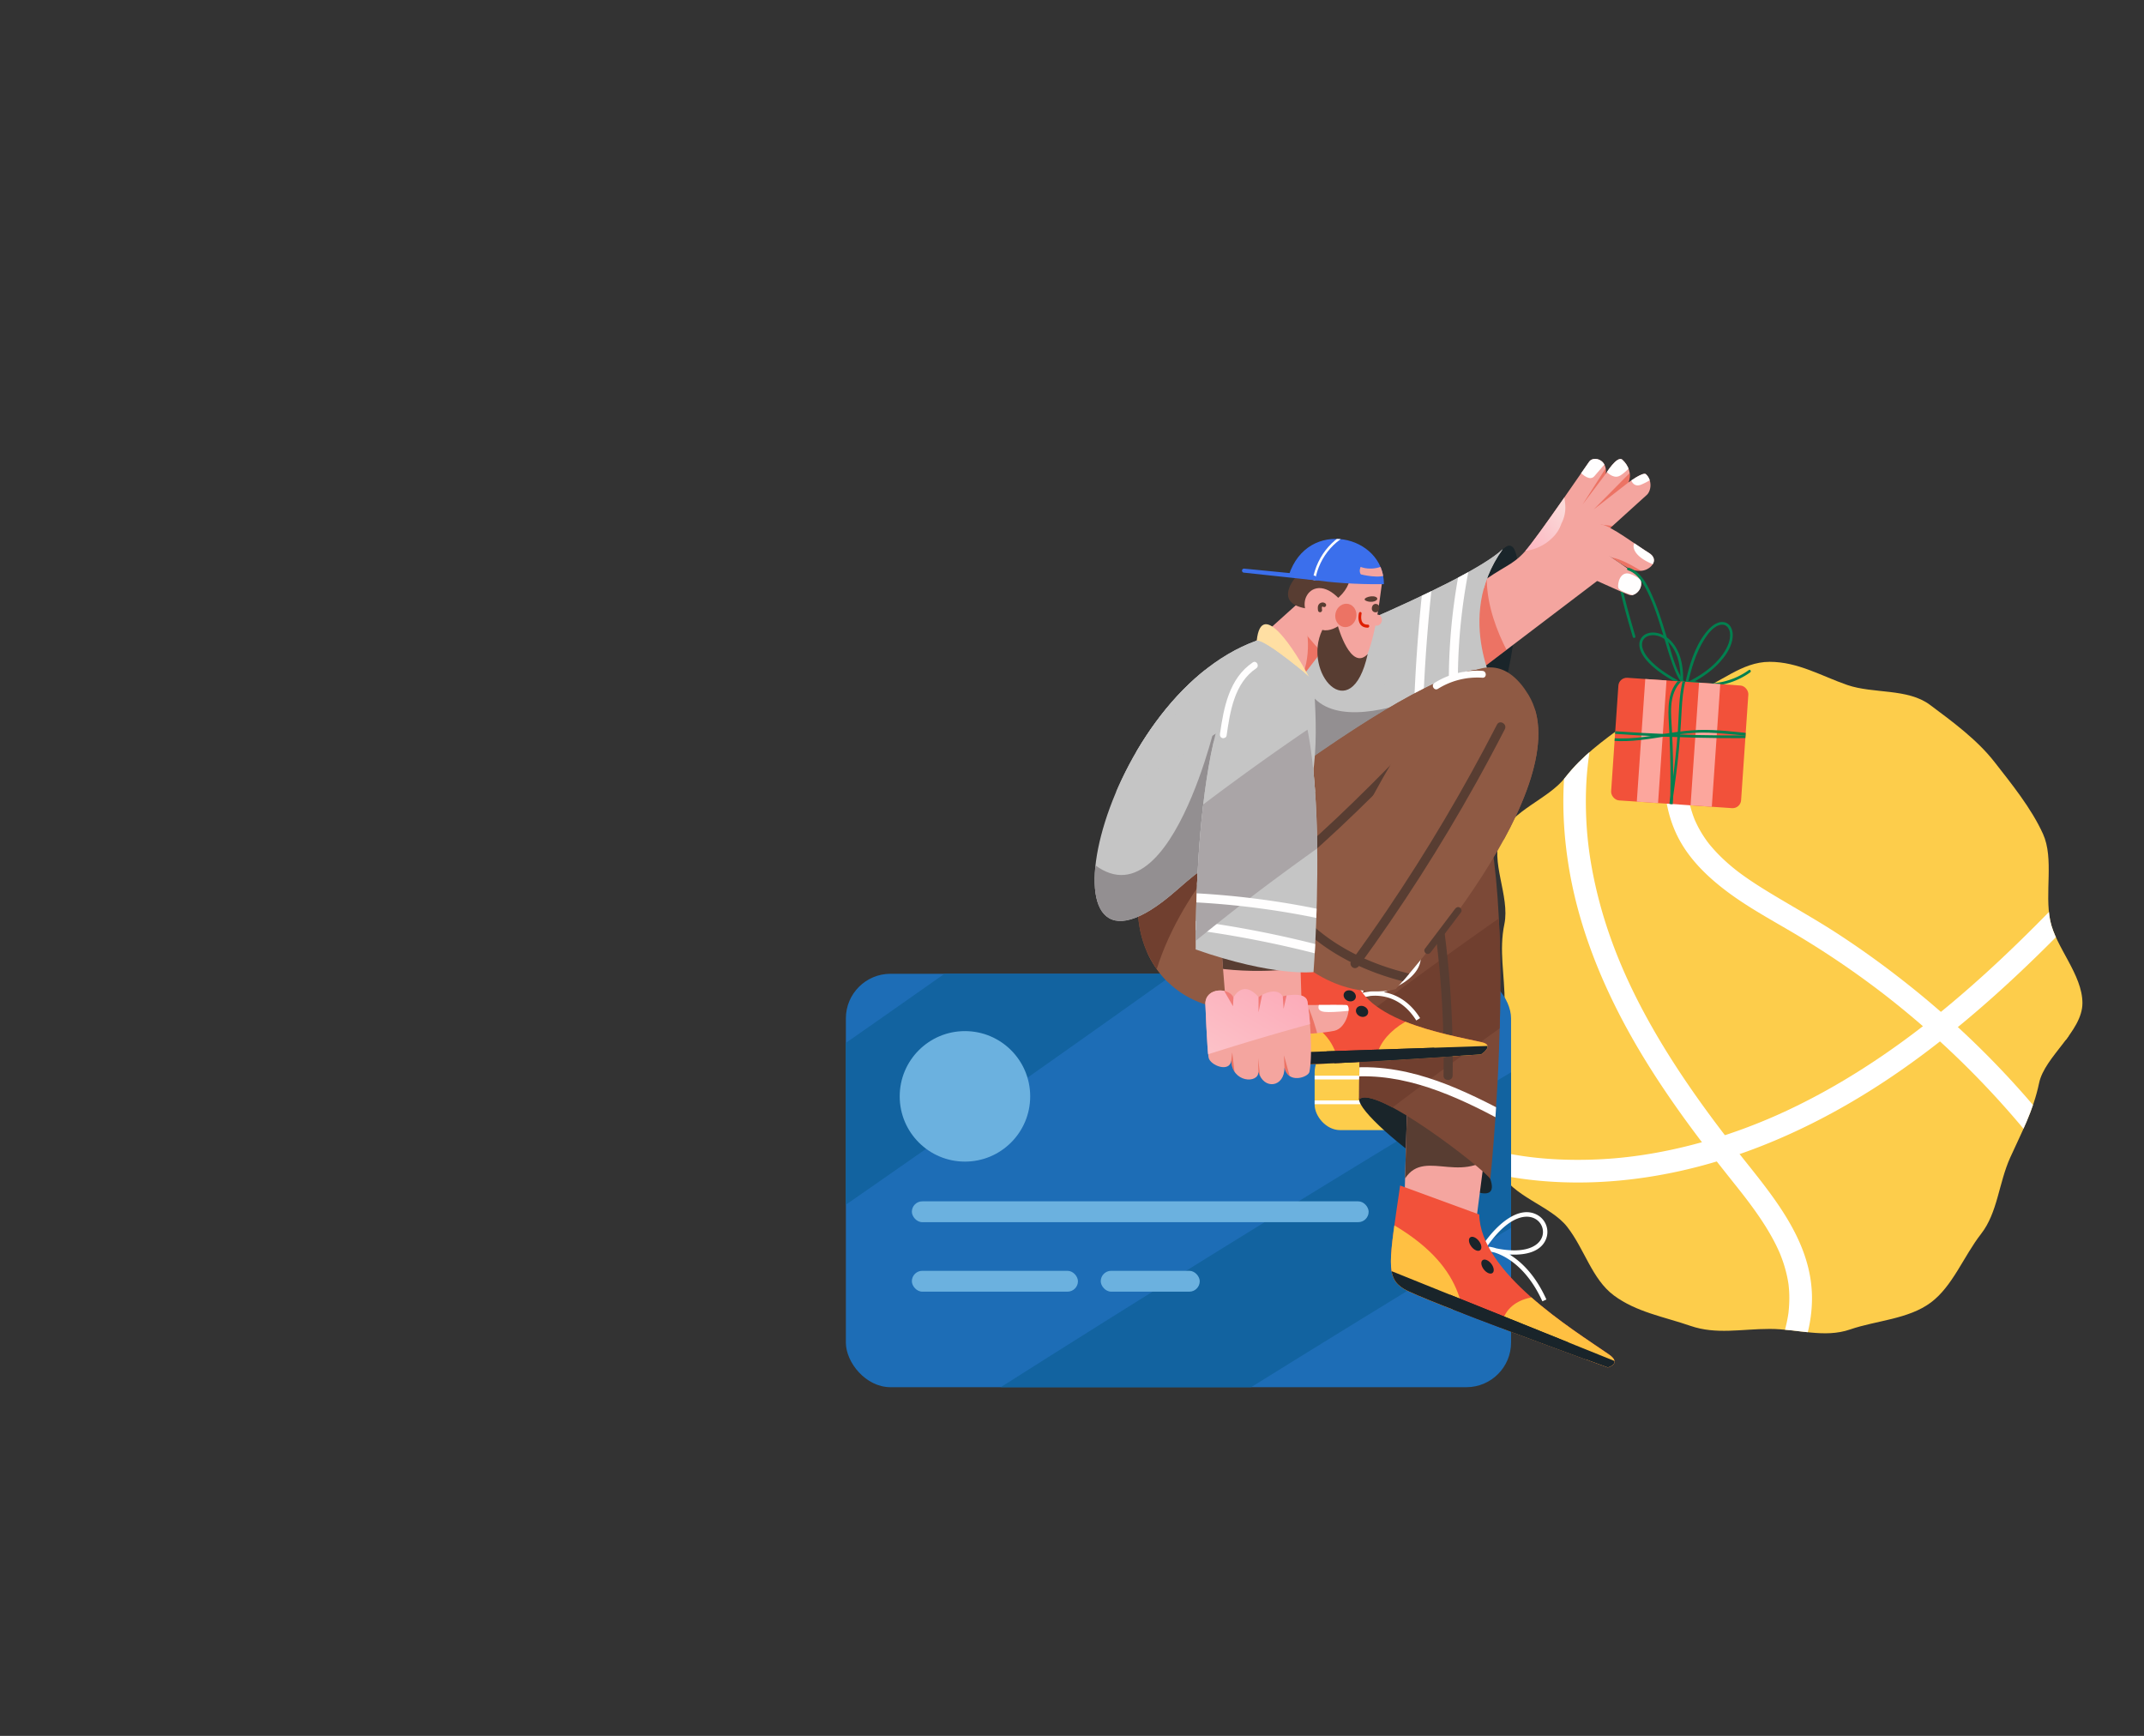 <svg id="图层_1" data-name="图层 1" xmlns="http://www.w3.org/2000/svg" xmlns:xlink="http://www.w3.org/1999/xlink" viewBox="0 0 5375.492 4351.683"><rect x="0" y="0" width="5375.492" height="4351.683" fill="#333333" stroke="none"/><defs><style>.cls-1{fill:#fdcd4b;}.cls-2{fill:#1d6db6;}.cls-3{fill:#f4a59f;}.cls-4{fill:#f2513a;}.cls-5{fill:#19242a;}.cls-6{fill:#c5c5c5;}.cls-7{fill:#7c4937;}.cls-8{fill:#f2503a;}.cls-9{fill:#8f5a44;}.cls-10{fill:#3b6fec;}.cls-11{clip-path:url(#clip-path);}.cls-12{fill:#fff;}.cls-13{clip-path:url(#clip-path-2);}.cls-14{fill:#1263a0;}.cls-15{fill:#6bb1df;}.cls-16{clip-path:url(#clip-path-3);}.cls-17{fill:none;stroke:#fff;stroke-miterlimit:10;stroke-width:9.473px;}.cls-18{fill:#02804f;}.cls-19{fill:#1a252a;}.cls-20{clip-path:url(#clip-path-4);}.cls-21,.cls-34{fill:#df1e01;}.cls-21{opacity:0.37;}.cls-22{fill:#fffefe;}.cls-23{fill:url(#未命名的渐变_87);}.cls-24{fill:url(#未命名的渐变_87-2);}.cls-25{clip-path:url(#clip-path-5);}.cls-26{clip-path:url(#clip-path-6);}.cls-27{clip-path:url(#clip-path-7);}.cls-28{fill:#938f91;}.cls-29{clip-path:url(#clip-path-8);}.cls-30{fill:#703f2f;}.cls-31{fill:#583d32;}.cls-32{clip-path:url(#clip-path-9);}.cls-33{clip-path:url(#clip-path-10);}.cls-35{fill:#ffdfa3;}.cls-36{clip-path:url(#clip-path-11);}.cls-37{clip-path:url(#clip-path-12);}.cls-38{fill:#ffc042;}.cls-39{clip-path:url(#clip-path-13);}.cls-40{clip-path:url(#clip-path-14);}.cls-41{clip-path:url(#clip-path-15);}.cls-42{clip-path:url(#clip-path-16);}.cls-43{clip-path:url(#clip-path-17);}.cls-44{clip-path:url(#clip-path-18);}.cls-45{clip-path:url(#clip-path-19);}.cls-46{clip-path:url(#clip-path-20);}.cls-47{fill:#aaa5a7;}.cls-48{clip-path:url(#clip-path-21);}.cls-49{clip-path:url(#clip-path-22);}.cls-50{fill:url(#未命名的渐变_87-3);}.cls-51{fill:url(#未命名的渐变_87-4);}.cls-52{clip-path:url(#clip-path-23);}.cls-53{fill:url(#未命名的渐变_132);}.cls-54{fill:#fca69d;}</style><clipPath id="clip-path" transform="translate(1670.951 813.984)"><path class="cls-1" d="M3550.173,1700.694c0,71.335-94.799,134.085-108.637,200.369-14.543,69.664-44.366,124.701-72.282,186.524-29.255,64.788-31.451,138.073-73.187,191.643-43.58,55.937-71.339,131.39-126.013,172.124-56.319,41.959-137.016,44.932-202.339,67.49-64.886,22.406-130.703-1.347-201.713-1.347s-133.712,14.727-198.598-7.68c-65.324-22.558-135.817-34.385-192.136-76.345-54.674-40.734-73.268-115.826-116.848-171.763-41.735-53.57-139.56-76.307-168.814-141.094-27.915-61.822-46.291-137.005-60.835-206.668-13.838-66.285,72.86-141.917,72.86-213.253,0-71.335-14.588-131.911-.75-198.195,14.543-69.664-37.371-159.081-9.455-220.904,29.255-64.788,119.927-92.505,161.663-146.075,43.58-55.937,93.955-91.376,148.629-132.11,56.319-41.959,110.608-59.622,175.931-82.18,64.886-22.406,117.344-76.082,188.354-76.082s129.699,35.636,194.585,58.043c65.324,22.558,150.964,7.821,207.282,49.78,54.674,40.734,118.106,87.163,161.686,143.1,41.735,53.57,92.57,115.858,121.825,180.645,27.915,61.822,3.601,148.098,18.144,217.761C3483.363,1560.763,3550.173,1629.357,3550.173,1700.694Z"/></clipPath><clipPath id="clip-path-2" transform="translate(1670.951 813.984)"><rect class="cls-2" x="449.827" y="1627.202" width="1667.781" height="1036.376" rx="111.924"/></clipPath><clipPath id="clip-path-3" transform="translate(1670.951 813.984)"><rect class="cls-1" x="1625.157" y="1810.091" width="353.496" height="209.017" rx="63.842"/></clipPath><clipPath id="clip-path-4" transform="translate(1670.951 813.984)"><path class="cls-3" d="M2034.139,652.924c63.516-47.809,85.53-48.111,117.604-83.748s151.46-212.043,162.151-226.299,46.329-5.346,40.983,31.183c0,0,28.787-47.4,41.805-35.49,14.99,13.714,24.328,35.478,15.216,56.873,0,0,36.623-27.198,43.83-20.634,16.309,14.853,13.931,42.955.76,53.217L2333.054,539.782l-76.016,68.668,81.419,30.164L2034.139,869.868Z"/></clipPath><linearGradient id="未命名的渐变_87" x1="583.987" y1="458.758" x2="594.652" y2="450.51" gradientUnits="userSpaceOnUse"><stop offset="0.102" stop-color="#fcadba"/><stop offset="0.885" stop-color="#fbdad9"/></linearGradient><linearGradient id="未命名的渐变_87-2" x1="2050.242" y1="524.223" x2="2230.206" y2="385.046" xlink:href="#未命名的渐变_87"/><clipPath id="clip-path-5" transform="translate(1670.951 813.984)"><path class="cls-3" d="M2257.038,608.45c4.009,0,145.668,66.82,159.033,69.493s38.756-18.71,22.719-46.774L2289.543,528.122l-56.56,96.365Z"/></clipPath><clipPath id="clip-path-6" transform="translate(1670.951 813.984)"><path class="cls-3" d="M2279.737,668.757c-4.009-57.466,49.447-113.595,93.549-82.857s52.957,31.091,69.182,31.091c22.807,0,50.176-27.12,20.357-45.123-25.286-15.266-100.231-71.498-119.609-70.83s-56.797,46.774-56.797,46.774l-96.221,110.644Z"/></clipPath><clipPath id="clip-path-7" transform="translate(1670.951 813.984)"><path class="cls-6" d="M2096.678,562.848c-124.681,173.336-10.905,364.929-10.905,364.929L1513.87,1143.291l-13.56-295.609S1999.366,654.077,2096.678,562.848Z"/></clipPath><clipPath id="clip-path-8" transform="translate(1670.951 813.984)"><path class="cls-9" d="M1184.046,1416.346c-30.41,261.525,234.156,383.165,407.493,234.156s384.158-550.94,384.158-550.94,225.584-175.705,93.878-230.885C1921.263,806.541,1184.046,1416.346,1184.046,1416.346Z"/></clipPath><clipPath id="clip-path-9" transform="translate(1670.951 813.984)"><polygon class="cls-3" points="1606.361 677.709 1444.34 823.711 1534.745 959.473 1672.552 780.42 1606.361 677.709"/></clipPath><clipPath id="clip-path-10" transform="translate(1670.951 813.984)"><path class="cls-10" d="M1798.803,650.447c-148.404,1.988-238.536-22.05-238.536-22.05C1607.605,482.193,1799.684,527.551,1798.803,650.447Z"/></clipPath><clipPath id="clip-path-11" transform="translate(1670.951 813.984)"><path class="cls-3" d="M2061.396,2015.004c-5.936,25.638-48.236,368.125-48.236,368.125l-166.488-55.47,11.353-406.092Z"/></clipPath><clipPath id="clip-path-12" transform="translate(1670.951 813.984)"><path class="cls-4" d="M2037.848,2230.722l-198.37-72.697c-27.731,190.929-36.997,230.796,9.299,258.978s511.558,197.085,511.558,197.085,36.102-9.521,2.478-32.74C2271.041,2517.972,2040.531,2376.53,2037.848,2230.722Z"/></clipPath><clipPath id="clip-path-13" transform="translate(1670.951 813.984)"><polygon class="cls-5" points="2415.639 2696.846 1750.742 2453.18 1758.648 2348.722 2421.766 2615.9 2415.639 2696.846"/></clipPath><clipPath id="clip-path-14" transform="translate(1670.951 813.984)"><path class="cls-6" d="M1591.539,1206.346c56.578-66.835,30.262-315.077,30.262-315.077s-115.204-99.339-141.829-99.339c-402.613,144.447-570.67,950.493-202.183,626.937C1447.589,1269.772,1205.477,1514.628,1591.539,1206.346Z"/></clipPath><clipPath id="clip-path-15" transform="translate(1670.951 813.984)"><path class="cls-7" d="M1736.569,1942.288c38.721-40.551,319.266,179.206,329.071,199.548,0,0,105.068-996.061-114.385-1095.386S1736.569,1942.288,1736.569,1942.288Z"/></clipPath><clipPath id="clip-path-16" transform="translate(1670.951 813.984)"><path class="cls-8" d="M1722.74,1612.677l-195.541,13.015c-26.002,182.07-34.85,221.457,10.861,228.474s504.325-24.947,504.325-24.947,35.436-22.762,2.22-30.324C1953.945,1778.255,1726.345,1742.316,1722.74,1612.677Z"/></clipPath><clipPath id="clip-path-17" transform="translate(1670.951 813.984)"><polygon class="cls-5" points="2097.314 1881.605 1441.901 1925.23 1448.983 1828.482 2102.802 1806.634 2097.314 1881.605"/></clipPath><clipPath id="clip-path-18" transform="translate(1670.951 813.984)"><path class="cls-9" d="M1584.734,1595.319c127.722,106.435,243.942,70.153,243.942,70.153s468.568-513.35,332.733-737.394C1957.436,591.647,1584.734,1595.319,1584.734,1595.319Z"/></clipPath><clipPath id="clip-path-19" transform="translate(1670.951 813.984)"><polygon class="cls-3" points="1594.278 1765.337 1406.442 1751.841 1374.677 1354.29 1582.146 1354.29 1594.278 1765.337"/></clipPath><clipPath id="clip-path-20" transform="translate(1670.951 813.984)"><path class="cls-6" d="M1326.896,1566.265c196.657,68.902,295.445,56.661,295.445,56.661s60.331-778.524-122.031-775.243S1326.896,1566.265,1326.896,1566.265Z"/></clipPath><clipPath id="clip-path-21" transform="translate(1670.951 813.984)"><path class="cls-3" d="M1575.343,1705.63c101.215-.53,115.659-.53,129.359,0s1.55,57.84-30.163,64.485c-55.498,11.628-190.062,11.628-190.062,11.628l90.725-80.886"/></clipPath><clipPath id="clip-path-22" transform="translate(1670.951 813.984)"><path class="cls-3" d="M1351.147,1701.837c.807-41.345,60.643-40.337,70.51-15.126,0,0,22.943-46.923,62.809-1.276,0,0,42.701-30.046,60.767-1.78,0,0,56.521-14.531,61.723,13.031s14.564,126.03,5.202,176.237c-2.57,13.781-54.323,31.606-62.669-10.748.474,50.421-52.543,56.79-65.312,10.748.644,30.597-67.361,27.572-68.014-28.899-3.102,32.269-53.337,13.11-56.974-7.059S1351.147,1701.837,1351.147,1701.837Z"/></clipPath><linearGradient id="未命名的渐变_87-3" x1="1387.775" y1="1492.485" x2="1051.109" y2="2040.77" xlink:href="#未命名的渐变_87"/><linearGradient id="未命名的渐变_87-4" x1="1022.368" y1="1131.905" x2="1013.83" y2="1145.809" xlink:href="#未命名的渐变_87"/><clipPath id="clip-path-23" transform="translate(1670.951 813.984)"><rect class="cls-4" x="2377.201" y="894.506" width="326.622" height="308.155" rx="21.34" transform="translate(77.597 -171.161) rotate(3.918)"/></clipPath><linearGradient id="未命名的渐变_132" x1="2386.524" y1="859.38" x2="2386.392" y2="854.616" gradientUnits="userSpaceOnUse"><stop offset="0" stop-color="#ff60a1"/><stop offset="1" stop-color="#fc523b"/></linearGradient></defs><title>金融电商180918幻想</title><path class="cls-1" d="M3550.173,1700.694c0,71.335-94.799,134.085-108.637,200.369-14.543,69.664-44.366,124.701-72.282,186.524-29.255,64.788-31.451,138.073-73.187,191.643-43.58,55.937-71.339,131.39-126.013,172.124-56.319,41.959-137.016,44.932-202.339,67.49-64.886,22.406-130.703-1.347-201.713-1.347s-133.712,14.727-198.598-7.68c-65.324-22.558-135.817-34.385-192.136-76.345-54.674-40.734-73.268-115.826-116.848-171.763-41.735-53.57-139.56-76.307-168.814-141.094-27.915-61.822-46.291-137.005-60.835-206.668-13.838-66.285,72.86-141.917,72.86-213.253,0-71.335-14.588-131.911-.75-198.195,14.543-69.664-37.371-159.081-9.455-220.904,29.255-64.788,119.927-92.505,161.663-146.075,43.58-55.937,93.955-91.376,148.629-132.11,56.319-41.959,110.608-59.622,175.931-82.18,64.886-22.406,117.344-76.082,188.354-76.082s129.699,35.636,194.585,58.043c65.324,22.558,150.964,7.821,207.282,49.78,54.674,40.734,118.106,87.163,161.686,143.1,41.735,53.57,92.57,115.858,121.825,180.645,27.915,61.822,3.601,148.098,18.144,217.761C3483.363,1560.763,3550.173,1629.357,3550.173,1700.694Z" transform="translate(1670.951 813.984)"/><g class="cls-11"><path class="cls-1" d="M1237.448,396.288l-18.447,53.52-5.282,15.325c-.716,2.078,2.575,2.97,3.286.906l18.447-53.52,5.282-15.325c.716-2.078-2.575-2.97-3.286-.906Z" transform="translate(1670.951 813.984)"/><path class="cls-1" d="M3014.314,1108.749c85.951,93.061,171.691,186.523,250.667,285.656,78.283,98.264,150.016,202.527,205.608,315.436a1148.798,1148.798,0,0,1,69.423,174.777c19.596,64.818,32.51,132.187,22.387,199.9-17.502,117.069-90.611,219.96-180.527,293.875-101.683,83.588-225.815,134.163-347.898,179.836q-23.058,8.626-46.167,17.118c-6.801,2.509-3.86,13.493,3.02,10.954,124.98-46.115,252.241-93.105,361.473-171.127,96.686-69.06,178.835-165.976,211.272-282.057,17.424-62.356,16.977-126.276,3.625-189.393-13.688-64.707-36.523-127.863-62.978-188.37C3453.04,1638.3,3383.494,1530.183,3306.138,1428.84c-78.245-102.507-164.485-198.536-251.744-293.372q-16.004-17.394-32.048-34.752c-4.971-5.382-12.989,2.666-8.033,8.033Z" transform="translate(1670.951 813.984)"/><path class="cls-12" d="M589.03-809.874l-7.676,46.058c-1.192,7.151,9.753,10.226,10.954,3.02l7.676-46.058c1.192-7.151-9.753-10.226-10.954-3.02Z" transform="translate(1670.951 813.984)"/><path class="cls-12" d="M2739.961,653.983a801.36,801.36,0,0,0-140.633,174.279c-38.446,64.324-69.688,135.327-85.884,208.673-17.346,78.553-16.613,160.468,16.476,234.833,27.634,62.105,77.242,110.522,130.946,150.578,52.735,39.333,110.847,70.498,167.309,103.983q95.473,56.621,185.023,122.516,11.463,8.433,22.819,17.01,5.11,3.86,10.198,7.748,2.827,2.16,5.647,4.329c4.489,3.447-1.618-1.28,3.259,2.523q21.882,17.068,43.397,34.596,43.522,35.577,85.241,73.286,82.345,74.434,157.116,156.715,37.317,41.081,72.57,83.977,8.583,10.445,17.039,20.995,4.001,4.992,7.97,10.01,2.648,3.354,5.275,6.725c-2.796-3.594,2.264,2.961,2.522,3.3,10.927,14.386,21.424,29.124,30.91,44.507,4.955,8.036,9.637,16.245,13.937,24.652q2.89,5.651,5.539,11.419c.978,2.132,1.959,4.269,2.858,6.436-1.817-4.376,1.105,3.019,1.347,3.661a232.912,232.912,0,0,1,7.686,24.196q1.533,5.97,2.684,12.027c.367,1.952.637,3.921.997,5.873q.477,3.173-.201-1.633.218,1.782.389,3.568a180.722,180.722,0,0,1,.856,22.748q-.157,5.986-.709,11.953c-.149,1.587-.344,3.167-.511,4.753.734-6.98-.225.887-.403,1.877a156.088,156.088,0,0,1-5.516,21.756c-.6,1.805-4.277,11.068-1.732,5.239a133.97,133.97,0,0,1-6.221,12.476q-2.569,4.531-5.509,8.835c-1.086,1.591-2.198,3.166-3.368,4.697.665-.871,3.59-4.172.094-.337a139.401,139.401,0,0,1-16.883,16.067c-11.736,9.224-10.383,30.632,0,40.163,12.45,11.429,27.642,9.841,40.163,0,55.876-43.913,67.666-125.578,49.159-190.626-21.096-74.15-74.206-135.15-122.754-193.018a2256.774,2256.774,0,0,0-319.193-311.671c-58.945-47.141-120.024-91.602-183.272-132.799-58.213-37.917-119.049-71.25-178.234-107.547-14.312-8.777-28.482-17.796-42.37-27.232q-9.307-6.324-18.434-12.907-5.04-3.645-10.014-7.381-1.983-1.491-3.954-2.998c4.835,3.681-2.111-1.67-3.034-2.405-25.102-19.954-48.329-42.109-68.353-67.196,3.558,4.458-1.695-2.278-2.828-3.831q-3.544-4.86-6.897-9.856-6.729-10.026-12.608-20.591c-3.961-7.128-7.481-14.439-10.906-21.835-.36-.778-1.976-4.705-.223-.432q-1.104-2.692-2.149-5.408-3.119-8.108-5.706-16.411-3.855-12.379-6.552-25.078-1.497-7.033-2.647-14.135c-.306-1.892-.604-3.79-.868-5.689.712,5.125-.442-4.265-.548-5.314a353.035,353.035,0,0,1-1.003-56.44q.827-13.869,2.605-27.666c.713-5.505-1.122,6.657.402-2.632.318-1.935.599-3.876.916-5.811q1.31-7.996,2.902-15.943a541.666,541.666,0,0,1,14.323-55.732c5.737-18.35,12.382-36.405,19.684-54.188,2.074-5.051,4.328-10.279,8.194-18.799q5.76-12.689,11.985-25.161a771.879,771.879,0,0,1,56.006-94.678q7.535-10.886,15.438-21.512c6.104-8.202,7.143-9.561,14.344-18.481q17.508-21.686,36.565-42.059,18.091-19.342,37.492-37.386c10.887-10.16,11.036-30.032,0-40.163-11.66-10.703-28.549-10.838-40.163,0Z" transform="translate(1670.951 813.984)"/><path class="cls-12" d="M1583.867,1708.037c77.314,120.539,158.24,243.728,276.243,328.45,63.175,45.357,136.313,74.685,211.996,91.464,77.547,17.193,157.826,23.967,237.176,22.234,156.255-3.412,311.054-39.812,455.374-98.924,144.093-59.018,277.743-139.614,401.515-233.778,123.458-93.924,237.3-199.492,345.525-310.469q20.038-20.547,39.843-41.319c10.588-11.093,11.024-29.14,0-40.163-10.68-10.68-29.537-11.133-40.163,0-104.163,109.13-212.823,214.366-330.513,308.933-115.104,92.489-242.787,176.309-378.558,238.966-133.937,61.811-284.031,105.169-430.492,116.787-72.91,5.783-150.894,4.418-220.675-5.516-75.94-10.811-151.055-30.535-217.327-68.321a489.966,489.966,0,0,1-79.942-56.598,735.423,735.423,0,0,1-72.487-72.627c-44.718-51.113-82.558-106.286-120.709-164.782q-13.982-21.437-27.762-43.005c-8.272-12.897-25.23-18.159-38.856-10.188-12.843,7.512-18.504,25.892-10.188,38.856Z" transform="translate(1670.951 813.984)"/><path class="cls-12" d="M2284.786,948.752c-40.912,131.58-44.667,271.351-23.033,406.776,21.463,134.359,69.646,263.095,132.576,383.336,61.889,118.25,138.232,228.275,219.626,333.814,20.994,27.222,42.376,54.128,63.795,81.015,19.92,25.006,36.036,45.424,54.873,72.206,17.703,25.169,34.208,51.264,48.051,78.772,3.356,6.669,6.486,13.433,9.562,20.234.185.409,2.134,4.956.647,1.418.575,1.369,1.128,2.748,1.681,4.126q2.487,6.195,4.758,12.473a331.781,331.781,0,0,1,12.635,44.164q1.075,5.105,1.978,10.243c.343,1.965.648,3.933.971,5.901.094.571.743,5.531.222,1.368,1.017,8.124,1.655,16.302,1.97,24.483a323.672,323.672,0,0,1-1.694,45.611c-.608,5.907-.282,2.788-.113,1.465-.257,1.999-.576,3.999-.888,5.989q-.823,5.235-1.814,10.442-2.256,11.926-5.309,23.68a435.993,435.993,0,0,1-32.172,85.264c-7.188,14.601-14.937,28.92-23.081,43.008-16.416,28.397-34.447,55.832-53.085,82.811q-13.38,19.368-27.105,38.493c-8.657,12.133-2.532,32.135,10.188,38.856,14.643,7.736,29.617,2.76,38.856-10.188,74.674-104.659,154.229-222.339,153.227-356.236-.999-133.505-87.29-240.961-166.499-340.164-81.606-102.207-161.204-210.253-227.798-325.419-67.555-116.826-119.912-237.156-149.284-369.415-14.689-66.142-22.493-128.296-23.29-196.84-.785-67.565,5.378-129.354,20.872-193.891q5.899-24.573,13.447-48.696c4.412-14.188-5.218-31.605-19.835-34.935-15.42-3.512-30.211,4.643-34.935,19.835Z" transform="translate(1670.951 813.984)"/><path class="cls-1" d="M3693.496,1137.034l-5.118,30.705c-1.192,7.151,9.753,10.226,10.954,3.02l5.117-30.705c1.192-7.151-9.753-10.226-10.954-3.02Z" transform="translate(1670.951 813.984)"/></g><rect class="cls-2" x="2120.778" y="2441.186" width="1667.781" height="1036.376" rx="111.924"/><g class="cls-13"><path class="cls-2" d="M-1669.531,1731.234l22.555,33.853c5.929,8.9,20.397.549,14.416-8.427l-22.555-33.853c-5.929-8.899-20.397-.549-14.416,8.427Z" transform="translate(1670.951 813.984)"/><path class="cls-14" d="M1535.478,1029.569Q1356.41,1158.881,1176.663,1287.251,997.657,1415.087,817.979,1541.977q-180.423,127.416-361.52,253.875Q276.111,1921.787,95.101,2046.77q-181.76,125.501-364.184,250.038-22.614,15.438-45.239,30.862a126.175,126.175,0,0,0-46.844,43.002,125.743,125.743,0,0,0-29.884,56.778,126.472,126.472,0,0,0-2.982,66.577,124.261,124.261,0,0,0,19.813,62.075c22.984,35.65,57.208,67.031,99.78,76.728l44.384,5.964a166.189,166.189,0,0,0,84.268-22.795q182.502-124.421,364.348-249.799,181.091-124.863,361.522-250.681Q761.263,1989.18,941.77,1861.882q179.761-126.771,358.852-254.49,179.833-128.248,358.985-257.447,22.209-16.016,44.407-32.047a126.177,126.177,0,0,0,46.844-43.002,149.942,149.942,0,0,0,32.866-123.355,124.261,124.261,0,0,0-19.813-62.075c-22.984-35.65-57.208-67.031-99.78-76.728l-44.384-5.964a166.188,166.188,0,0,0-84.268,22.795Z" transform="translate(1670.951 813.984)"/><path class="cls-14" d="M2726.135,1513.545q-274.451,160.506-547.248,323.817-271.63,162.628-541.578,328.042-269.943,165.412-538.177,333.593-269.37,168.893-536.986,340.563Q295.668,3010.5,30.957,3184.173q-32.666,21.431-65.305,42.905c-36.28,23.867-64.977,57.108-76.728,99.78-11.006,39.965-6.037,93.183,16.831,128.652,22.984,35.65,57.208,67.031,99.78,76.728,42.502,9.681,91.069,7.893,128.652-16.831q265.618-174.735,533.017-346.743,266.268-171.265,534.288-339.787,268.015-168.519,537.753-334.276,270.881-166.461,543.471-330.116,271.43-162.96,544.527-323.124,33.701-19.765,67.426-39.486c36.242-21.195,65.58-59.299,76.728-99.78,11.006-39.965,6.037-93.183-16.831-128.652-22.984-35.65-57.208-67.031-99.78-76.728-43.844-9.986-89.09-6.306-128.652,16.831Z" transform="translate(1670.951 813.984)"/></g><circle class="cls-15" cx="2419.349" cy="2748.465" r="163.581"/><rect class="cls-15" x="2286.25" y="3011.628" width="1145.239" height="52.254" rx="26.127"/><rect class="cls-15" x="2286.25" y="3185.808" width="416.401" height="52.254" rx="26.127"/><rect class="cls-15" x="2759.804" y="3185.808" width="248.208" height="52.254" rx="26.127"/><rect class="cls-1" x="3296.109" y="2624.075" width="353.496" height="209.017" rx="63.842"/><g class="cls-16"><rect class="cls-17" x="3524.022" y="2728.584" width="336.387" height="183.462" rx="62.973"/><rect class="cls-17" x="3115.786" y="2584.885" width="385.375" height="116.483" rx="48.846"/><line class="cls-17" x1="3555.048" y1="2698.102" x2="3796.724" y2="2698.102"/><line class="cls-17" x1="3246.422" y1="2763.42" x2="3488.097" y2="2763.42"/></g><path class="cls-18" d="M2429.304,781.082c-10.021-33.895-19.826-67.893-28.181-102.244-4.517-18.572-9.106-37.48-10.832-56.562-.625-6.907-1.714-16.979,2.222-22.378a4.895,4.895,0,0,1,3.503-1.845,42.207,42.207,0,0,1,5.29.224c5.976.928,11.824,2.761,17.93,2.629,4.3-.093,4.315-6.785,0-6.691-8.672.188-22.529-7.157-30.639.158-5.483,4.945-5.603,13.938-5.437,20.711.425,17.359,4.428,34.795,8.245,51.652,8.855,39.107,20.083,77.689,31.447,116.125,1.218,4.12,7.678,2.366,6.452-1.779Z" transform="translate(1670.951 813.984)"/><path class="cls-19" d="M1831.534,1872.863s-29.151,38.277-89.253,60.806,372.744,351.161,323.359,208.166-218.876-237.984-218.876-237.984Z" transform="translate(1670.951 813.984)"/><path class="cls-19" d="M1930.58,892.504c64.803,43.202,126.776,21.943,155.192,35.273s87.819-418.691,17.616-370.089-97.205,232.211-97.205,232.211" transform="translate(1670.951 813.984)"/><path class="cls-3" d="M2034.139,652.924c63.516-47.809,85.53-48.111,117.604-83.748s151.46-212.043,162.151-226.299,46.329-5.346,40.983,31.183c0,0,28.787-47.4,41.805-35.49,14.99,13.714,24.328,35.478,15.216,56.873,0,0,36.623-27.198,43.83-20.634,16.309,14.853,13.931,42.955.76,53.217L2333.054,539.782l-76.016,68.668,81.419,30.164L2034.139,869.868Z" transform="translate(1670.951 813.984)"/><g class="cls-20"><path class="cls-21" d="M2057.405,616.822c-9.931,131.268,87.38,262.031,87.38,262.031l-178.02,31.888-13.563-85.774" transform="translate(1670.951 813.984)"/><polyline class="cls-21" points="4037.729 1134.815 4032.979 1150.407 4025.774 1174.056 3967.786 1264.817 4025.828 1188.044"/><polyline class="cls-21" points="4097.029 1159.65 4082.848 1209.427 3995.662 1277.235 4085.878 1186.005"/><polygon class="cls-21" points="4072.701 1336.28 4009.409 1326.397 4014.168 1315.022 4063.578 1321.075 4072.701 1336.28"/><path class="cls-22" d="M2283.911,363.025c16.345,17.866,32.691,28.129,42.574,16.726s40.293-46.755,40.293-46.755l-31.93-5.702-41.814,4.942" transform="translate(1670.951 813.984)"/><path class="cls-22" d="M2380.463,330.461,2357.834,369.44s14.519,15.759,29.217,10.69,39.026-34.465,39.026-34.465" transform="translate(1670.951 813.984)"/><path class="cls-22" d="M2417.461,383.171c1.52,13.178,10.368,24.328,26.471,17.739s41.952-22.807,41.952-22.807l-13.684-22.808-14.698-7.602" transform="translate(1670.951 813.984)"/><path class="cls-23" d="M588.153,444.345l-9.123,9.123a8.331,8.331,0,0,0,0,11.456,8.151,8.151,0,0,0,5.728,2.373,8.443,8.443,0,0,0,5.728-2.373l9.123-9.123a8.33,8.33,0,0,0,0-11.456,8.15,8.15,0,0,0-5.728-2.373,8.443,8.443,0,0,0-5.728,2.373Z" transform="translate(1670.951 813.984)"/><path class="cls-24" d="M2140.224,568.04c29.078,0,59.624-12.65,80.19-33.216a85.004,85.004,0,0,0,23.449-36.497,85.407,85.407,0,0,0,9.767-43.693c-1.314-29.329-10.948-59.748-33.216-80.19-22.188-20.368-49.462-33.216-80.19-33.216-29.078,0-59.624,12.65-80.19,33.216a85.003,85.003,0,0,0-23.449,36.497,85.407,85.407,0,0,0-9.767,43.693c1.314,29.329,10.948,59.748,33.216,80.19,22.188,20.368,49.462,33.216,80.19,33.216Z" transform="translate(1670.951 813.984)"/></g><path class="cls-3" d="M2257.038,608.45c4.009,0,145.668,66.82,159.033,69.493s38.756-18.71,22.719-46.774L2289.543,528.122l-56.56,96.365Z" transform="translate(1670.951 813.984)"/><g class="cls-25"><path class="cls-22" d="M2439.255,681.695c-5.068.507-50.311-11.657-52.778-22.301s4.587-41.717,28.45-34.971,52.243,35.478,52.243,35.478l-20.313,21.287" transform="translate(1670.951 813.984)"/></g><path class="cls-3" d="M2279.737,668.757c-4.009-57.466,49.447-113.595,93.549-82.857s52.957,31.091,69.182,31.091c22.807,0,50.176-27.12,20.357-45.123-25.286-15.266-100.231-71.498-119.609-70.83s-56.797,46.774-56.797,46.774l-96.221,110.644Z" transform="translate(1670.951 813.984)"/><g class="cls-26"><path class="cls-21" d="M2467.17,632.532s-82.906-58.023-107.994-47.638,6.842,38.515,9.123,40.035,107.612,15.965,107.612,15.965" transform="translate(1670.951 813.984)"/><path class="cls-22" d="M2426.827,547.891c-4.805,6.082-5.603,31.153,45.986,52.575s27.768-30.782,27.768-30.782" transform="translate(1670.951 813.984)"/></g><path class="cls-6" d="M2096.678,562.848c-124.681,173.336-10.905,364.929-10.905,364.929L1513.87,1143.291l-13.56-295.609S1999.366,654.077,2096.678,562.848Z" transform="translate(1670.951 813.984)"/><g class="cls-27"><path class="cls-6" d="M1948.741,437.947Q1835.493,557.054,1717.059,671.078q-117.955,113.525-240.864,221.748-69.595,61.278-140.713,120.794a85.003,85.003,0,0,0-23.449,36.497,102.612,102.612,0,0,0,0,87.385,85.004,85.004,0,0,0,23.449,36.497c21.612,19.84,49.987,34.569,80.19,33.216l30.148-4.051a113.301,113.301,0,0,0,50.042-29.165q126.022-105.499,247.299-216.494Q1863.909,846.957,1979.68,731.129q65.551-65.585,129.44-132.803c20.361-21.415,33.216-50.354,33.216-80.19a85.407,85.407,0,0,0-9.767-43.693,85.003,85.003,0,0,0-23.449-36.497c-21.612-19.84-49.987-34.569-80.19-33.216-29.64,1.328-59.227,11.168-80.19,33.216Z" transform="translate(1670.951 813.984)"/><path class="cls-28" d="M1589.205,831.745c3.641,290.387,444.933,38.123,444.933,38.123L1757.06,1176.87l-328.427,45.615,111.155-298.591" transform="translate(1670.951 813.984)"/><path class="cls-22" d="M2001.034,555.685A1473.185,1473.185,0,0,0,1966.902,1019.2q5.642,65.682,17.116,130.695c1.066,6.07,8.493,9.485,14.027,7.964,6.406-1.76,9.034-7.94,7.964-14.027a1445.594,1445.594,0,0,1-7.046-455.6q9.213-63.743,24.062-126.484c3.368-14.273-18.617-20.364-21.992-6.063Z" transform="translate(1670.951 813.984)"/><path class="cls-22" d="M1906.018,574.648a4154.539,4154.539,0,0,0-34.288,506.231q-.451,70.812,1.52,141.609c.403,14.646,23.211,14.705,22.806,0a4154.533,4154.533,0,0,1,16.966-507.107q6.696-70.496,15.801-140.733c.791-6.118-5.807-11.403-11.403-11.403-6.819,0-10.61,5.267-11.403,11.403Z" transform="translate(1670.951 813.984)"/><path class="cls-6" d="M927.497,499.39l-24.142,21.496c-3.174,2.826-3.096,8.613,0,11.456a8.29,8.29,0,0,0,11.456,0l24.142-21.496c3.174-2.826,3.096-8.613,0-11.456a8.291,8.291,0,0,0-11.456,0Z" transform="translate(1670.951 813.984)"/></g><path class="cls-9" d="M1184.046,1416.346c-30.41,261.525,234.156,383.165,407.493,234.156s384.158-550.94,384.158-550.94,225.584-175.705,93.878-230.885C1921.263,806.541,1184.046,1416.346,1184.046,1416.346Z" transform="translate(1670.951 813.984)"/><g class="cls-29"><path class="cls-9" d="M1914.595,689.698Q1774.127,835.186,1639.66,986.31q-133.985,150.621-261.749,306.625-72,87.915-141.963,177.471a126.167,126.167,0,0,0-33.216,80.19,126.166,126.166,0,0,0,33.216,80.19c21.612,19.84,49.987,34.569,80.19,33.216l30.148-4.051a113.299,113.299,0,0,0,50.042-29.165q124.52-159.352,255.457-313.545,130.505-153.646,267.207-301.881,77.038-83.536,155.984-165.283c20.426-21.156,33.216-50.585,33.216-80.19a85.407,85.407,0,0,0-9.767-43.693,85.003,85.003,0,0,0-23.449-36.497c-21.612-19.84-49.987-34.569-80.19-33.216-29.775,1.334-59,11.269-80.19,33.216Z" transform="translate(1670.951 813.984)"/><path class="cls-30" d="M1221.845,1872.863c-79.066-255.05,152.832-518.573,152.832-518.573l-70.725-19.289-98.035,19.289-84.425,59.776L1084.94,1458.39" transform="translate(1670.951 813.984)"/><path class="cls-31" d="M1927.617,988.413c-107.66,111.637-215.495,223.445-332.042,325.939q-49.344,43.394-100.848,84.239c-4.835,3.822-3.998,12.129,0,16.127,4.776,4.776,11.279,3.832,16.127,0,121.757-96.239,232.991-204.793,341.343-315.67q45.981-47.053,91.548-94.509c10.192-10.568-5.915-26.716-16.127-16.127Z" transform="translate(1670.951 813.984)"/><path class="cls-3" d="M850.347,732.885v9.123a8.325,8.325,0,0,0,8.1,8.1,8.185,8.185,0,0,0,5.728-2.373,8.417,8.417,0,0,0,2.373-5.728v-9.123a8.325,8.325,0,0,0-8.1-8.1,8.185,8.185,0,0,0-5.728,2.373,8.417,8.417,0,0,0-2.373,5.728Z" transform="translate(1670.951 813.984)"/></g><polygon class="cls-3" points="3277.312 1491.693 3115.291 1637.695 3205.697 1773.457 3343.503 1594.404 3277.312 1491.693"/><g class="cls-32"><path class="cls-21" d="M1551.809,973.245c47.832-17.199-32.46,35.376,32.207-72.433,39.927-66.563,18.816-149.369,18.816-149.369L1685.89,836.96l-33.146,53.365Z" transform="translate(1670.951 813.984)"/></g><path class="cls-3" d="M1606.716,780.069c105.124,125.61,152.502,150.647,187.411-133.542,0,0-141.577-50.832-145.053-47.97S1593.03,724.595,1593.03,724.595Z" transform="translate(1670.951 813.984)"/><path class="cls-31" d="M1583.629,706.091c62.698,24.082,127.075-30.544,129.74-71.23s-133.611-4.317-133.611-4.317S1529.042,685.124,1583.629,706.091Z" transform="translate(1670.951 813.984)"/><path class="cls-3" d="M1695.467,697.42c-78.392-98.766-144.351,27.27-46.215,59.329" transform="translate(1670.951 813.984)"/><path class="cls-31" d="M1644.444,765.087c18.707,5.012,39.158-9.033,39.158-9.033s32.191,114.585,74.617,69.541C1716.574,1014.229,1592.903,871.088,1644.444,765.087Z" transform="translate(1670.951 813.984)"/><path class="cls-10" d="M1798.803,650.447c-148.404,1.988-238.536-22.05-238.536-22.05C1607.605,482.193,1799.684,527.551,1798.803,650.447Z" transform="translate(1670.951 813.984)"/><g class="cls-33"><path class="cls-3" d="M1803.742,601.729c-35.718,18.025-63.241,5.419-63.241,5.419s-5.347,10.834.496,18.777c0,0,51.224,13.258,68.546-1.456S1798.76,602.22,1798.76,602.22" transform="translate(1670.951 813.984)"/><path class="cls-22" d="M1809.482,423.274c14.603,6.493,24.718-16.19,10.091-22.694-14.603-6.493-24.718,16.19-10.091,22.694Z" transform="translate(1670.951 813.984)"/><path class="cls-22" d="M1694.94,527.219c-53.057,32.397-83.493,96.206-75.465,157.822.515,3.957,6.69,3.292,6.172-.685-7.762-59.577,21.667-120.8,72.918-152.095,3.419-2.087-.234-7.113-3.626-5.042Z" transform="translate(1670.951 813.984)"/></g><path class="cls-10" d="M1633.254,641.431a12.946,12.946,0,0,0-11.685-12.965l-172.972-16.93a5.045,5.045,0,0,0-5.523,4.64h0a5.046,5.046,0,0,0,4.495,5.399l185.685,19.857Z" transform="translate(1670.951 813.984)"/><ellipse class="cls-21" cx="1703.355" cy="728.833" rx="29.462" ry="26.441" transform="translate(2295.611 3049.147) rotate(-77.558)"/><ellipse class="cls-3" cx="1781.064" cy="740.574" rx="14.1" ry="12.655" transform="translate(2345.112 3134.244) rotate(-77.558)"/><ellipse class="cls-31" cx="1778" cy="710.494" rx="10.552" ry="9.47" transform="translate(2372.082 3107.652) rotate(-77.558)"/><path class="cls-31" d="M1776.892,681.887c13.957,5.061-1.81,17.056-20.108,11.355S1765.102,677.612,1776.892,681.887Z" transform="translate(1670.951 813.984)"/><path class="cls-34" d="M1758.959,751.943a30.72,30.72,0,0,1-3.532-.152c-.51-.054-1.018-.123-1.524-.209-.216-.037-.431-.082-.647-.12-.831-.148.375.13-.347-.082a22.308,22.308,0,0,1-2.665-.922c-.384-.168-.751-.371-1.132-.545-.585-.266-.016-.004.092.062-.264-.162-.526-.325-.783-.5a15.198,15.198,0,0,1-1.805-1.441c-.153-.142-.3-.291-.45-.437.075.072.514.599.12.117-.286-.351-.586-.683-.86-1.047a19.347,19.347,0,0,1-1.202-1.835c-.265-.449.37.811.041.065-.065-.148-.145-.29-.214-.435q-.286-.6-.534-1.222c-.284-.71-.516-1.44-.742-2.177-.269-.878.039.297-.067-.249-.084-.434-.192-.86-.274-1.295a33.851,33.851,0,0,1-.525-4.557c-.015-.302-.019-.605-.035-.907-.042-.782-.013.723.001.2.005-.183-.002-.366-.001-.549q.004-1.053.059-2.107.089-1.743.303-3.481c.112-.912.248-1.822.416-2.726.134-.724.39-1.772.006-.148.473-2-.026-4.092-1.902-4.831a3.518,3.518,0,0,0-4.471,2.321c-2.655,11.223-1.738,25.507,7.227,32.434,4.205,3.249,9.495,4.383,14.664,4.337a3.848,3.848,0,0,0,3.806-3.522c.201-1.924-1.159-4.058-3.023-4.042Z" transform="translate(1670.951 813.984)"/><path class="cls-31" d="M1652.108,698.865c-4.76-4.027-11.73-2.928-15.821,1.446a13.155,13.155,0,0,0-3.08,7.625,35.883,35.883,0,0,0,.417,8.277,5.098,5.098,0,1,0,10.133-1.125,38.563,38.563,0,0,1-.502-5.824l-.025,1.321a13.977,13.977,0,0,1,.45-3.305l-.384,1.312a9.465,9.465,0,0,1,.815-1.949l-.717,1.164a6.728,6.728,0,0,1,1.081-1.331l-.964.904a7.664,7.664,0,0,1,1.424-1.01l-1.147.619a7.908,7.908,0,0,1,1.647-.627l-1.266.309a7.333,7.333,0,0,1,1.751-.181l-1.321-.025a6.65,6.65,0,0,1,1.522.257l-1.312-.384a6.446,6.446,0,0,1,1.234.562l-1.164-.717a7.33,7.33,0,0,1,.759.564,5.098,5.098,0,1,0,6.47-7.881Z" transform="translate(1670.951 813.984)"/><path class="cls-35" d="M1466.645,811.937l13.328-20.007c11.763-109.803,97.79,28.549,130.42,89.666s-100.413-28.527-100.413-28.527Z" transform="translate(1670.951 813.984)"/><path class="cls-3" d="M2061.396,2015.004c-5.936,25.638-48.236,368.125-48.236,368.125l-166.488-55.47,11.353-406.092Z" transform="translate(1670.951 813.984)"/><g class="cls-36"><path class="cls-31" d="M2096.011,2056.535c-91.016,115.242-191.667,3.103-244.102,83.773s-21.645-93.231-21.645-93.231l-2.675-179.063" transform="translate(1670.951 813.984)"/></g><path class="cls-12" d="M2196.107,2448.3c-27.563-61.032-62.775-92.007-87.462-107.246a146.675,146.675,0,0,0-32.586-15.17q-7.91-1.618-15.655-3.626l1.896-10.885a91.733,91.733,0,0,1,18.221,4.171c70.48,14.347,105.413-4.243,114.613-27.824,6.843-17.538-.73-37.567-17.614-46.588-25.15-13.443-69.832-2.27-119.829,69.354l-9.092-6.344c35.513-50.867,89.41-96.693,134.144-72.787,21.833,11.665,31.6,37.628,22.719,60.394-12.491,32.014-50.2,41.575-91.765,39.176,28.787,17.522,64.41,50.583,92.514,112.812Z" transform="translate(1670.951 813.984)"/><path class="cls-4" d="M2037.848,2230.722l-198.37-72.697c-27.731,190.929-36.997,230.796,9.299,258.978s511.558,197.085,511.558,197.085,36.102-9.521,2.478-32.74C2271.041,2517.972,2040.531,2376.53,2037.848,2230.722Z" transform="translate(1670.951 813.984)"/><g class="cls-37"><path class="cls-38" d="M1752.77,2219.985c226.36,105.387,251.895,222.1,249.714,333.464s-242.268-101.603-242.268-101.603l-9.952-157.47Z" transform="translate(1670.951 813.984)"/><ellipse class="cls-38" cx="2267.952" cy="2578.049" rx="118.967" ry="191.364" transform="translate(558.742 3995.734) rotate(-58.788)"/><ellipse class="cls-5" cx="2027.603" cy="2304.146" rx="11.756" ry="20.35" transform="translate(682.865 2547.272) rotate(-37.934)"/><ellipse class="cls-5" cx="2058.632" cy="2361.234" rx="11.756" ry="20.35" transform="translate(654.326 2578.408) rotate(-37.934)"/><path class="cls-31" d="M1766.045,2143.994l-2.612,3.862a6.188,6.188,0,0,0-.987,3.091,8.542,8.542,0,0,0,3.969,8.284l1.986.838a8.373,8.373,0,0,0,4.421,0l1.986-.838a8.354,8.354,0,0,0,2.983-2.983l2.612-3.862a6.188,6.188,0,0,0,.987-3.091,8.541,8.541,0,0,0-3.97-8.284l-1.986-.838a8.373,8.373,0,0,0-4.421,0l-1.986.838a8.356,8.356,0,0,0-2.983,2.983Z" transform="translate(1670.951 813.984)"/><polygon class="cls-5" points="4086.59 3510.83 3421.693 3267.164 3429.599 3162.706 4092.717 3429.884 4086.59 3510.83"/><g class="cls-39"><path class="cls-31" d="M1755.161,1992.032c10.7,0,10.717-16.629,0-16.629-10.7,0-10.717,16.629,0,16.629Z" transform="translate(1670.951 813.984)"/><path class="cls-5" d="M1970.921,2104.789l2.568,7.351a9.302,9.302,0,0,0,3.821,4.969,6.187,6.187,0,0,0,3.091.987,6.298,6.298,0,0,0,3.315-.148l1.986-.838a8.355,8.355,0,0,0,2.983-2.983l.838-1.986a8.373,8.373,0,0,0,0-4.421l-2.568-7.35a9.302,9.302,0,0,0-3.821-4.969,6.188,6.188,0,0,0-3.091-.987,6.298,6.298,0,0,0-3.315.148l-1.986.838a8.356,8.356,0,0,0-2.983,2.983l-.838,1.986a8.373,8.373,0,0,0,0,4.42Z" transform="translate(1670.951 813.984)"/><path class="cls-5" d="M1975.855,2475.492c63.49,85.336,133.646,165.148,213.022,236.083q31.065,27.761,63.741,53.637a92.5,92.5,0,0,0,58.791,24.352c20.392,0,44.751-9.058,58.791-24.352,14.546-15.845,25.344-36.648,24.352-58.791-.92-20.543-7.472-45.409-24.352-58.791a1445.309,1445.309,0,0,1-196.224-188.574q-25.769-29.871-49.921-61.081l13.001,16.827q-8.914-11.539-17.617-23.237a93.02,93.02,0,0,0-49.689-38.209c-19.902-5.481-46.404-3.006-64.067,8.382-17.753,11.446-33.381,28.489-38.209,49.689-4.65,20.414-4.697,46.488,8.382,64.067Z" transform="translate(1670.951 813.984)"/></g></g><path class="cls-6" d="M1591.539,1206.346c56.578-66.835,30.262-315.077,30.262-315.077s-115.204-99.339-141.829-99.339c-402.613,144.447-570.67,950.493-202.183,626.937C1447.589,1269.772,1205.477,1514.628,1591.539,1206.346Z" transform="translate(1670.951 813.984)"/><g class="cls-40"><path class="cls-28" d="M1002.894,1272.836c226.937,347.767,371.783-265.248,371.783-265.248L1582.146,1354.29l-54.947,271.402L958.8,1700.857Z" transform="translate(1670.951 813.984)"/><path class="cls-6" d="M950.989,457.043l-4.561,18.246a8.469,8.469,0,0,0,.817,6.242,8.102,8.102,0,0,0,14.806-1.935l4.561-18.246a8.469,8.469,0,0,0-.817-6.242,8.102,8.102,0,0,0-14.806,1.935Z" transform="translate(1670.951 813.984)"/><path class="cls-6" d="M1594.594,634.83q-16.347,12.895-32.821,25.628l19.673-15.199Q1440.871,753.788,1291.136,849.682,1141.56,945.416,983.931,1027.713q-89.033,46.473-180.313,88.449a108.751,108.751,0,0,0-44.671,58.093,73.632,73.632,0,0,0-1.736,38.761,72.346,72.346,0,0,0,11.535,36.141c13.381,20.755,33.307,39.026,58.093,44.671L852.68,1297.3a96.755,96.755,0,0,0,49.061-13.271q169.122-77.825,330.578-171.009,161.211-93.099,313.358-200.833c63.403-44.904,125.387-91.775,186.386-139.889a72.861,72.861,0,0,0,20.099-31.283,87.954,87.954,0,0,0,0-74.902,72.861,72.861,0,0,0-20.099-31.283c-18.525-17.005-42.846-29.63-68.734-28.471l-25.841,3.472a97.115,97.115,0,0,0-42.893,24.998Z" transform="translate(1670.951 813.984)"/><path class="cls-6" d="M801.335,1423.984l203.385-190.442,202.403-189.522L1322.079,936.38c17.827-16.692,28.471-44.645,28.471-68.734a73.206,73.206,0,0,0-8.372-37.451,72.861,72.861,0,0,0-20.099-31.283c-18.525-17.005-42.846-29.63-68.734-28.471-26.266,1.177-49.319,10.291-68.734,28.471L981.226,989.353,778.823,1178.875,663.867,1286.516c-17.827,16.692-28.471,44.645-28.471,68.734a108.142,108.142,0,0,0,28.471,68.734c18.525,17.005,42.846,29.63,68.734,28.471,26.266-1.177,49.319-10.291,68.734-28.471Z" transform="translate(1670.951 813.984)"/></g><path class="cls-7" d="M1736.569,1942.288c38.721-40.551,319.266,179.206,329.071,199.548,0,0,105.068-996.061-114.385-1095.386S1736.569,1942.288,1736.569,1942.288Z" transform="translate(1670.951 813.984)"/><g class="cls-41"><path class="cls-30" d="M2344.57,1313.191q-171.801,113.656-339.622,233.178-167.774,119.519-331.347,244.794-102.025,78.14-202.635,158.103a126.168,126.168,0,0,0-33.216,80.19,126.168,126.168,0,0,0,33.216,80.19c21.612,19.84,49.987,34.569,80.19,33.216l30.148-4.051a113.301,113.301,0,0,0,50.042-29.165q69.921-55.698,140.661-110.355l-22.952,17.733q134.835-104.134,272.592-204.407,137.75-100.246,278.332-196.52,79.1-54.17,159.067-107.059a126.876,126.876,0,0,0,52.117-67.775,85.903,85.903,0,0,0,2.026-45.221,84.401,84.401,0,0,0-13.458-42.164c-15.611-24.215-38.858-45.53-67.775-52.117-28.823-6.565-61.925-5.411-87.385,11.432Z" transform="translate(1670.951 813.984)"/><path class="cls-22" d="M1714.317,1885.645c135.156-11.315,262.517,46.685,378.885,108.74q24.5,13.065,48.807,26.498c12.29,6.817,27.621,14.873,33.33,28.624,2.36,5.684,7.559,9.742,14.027,7.964,5.369-1.476,10.341-8.304,7.964-14.027-12.617-30.392-46.132-43.643-73.263-58.342-30.88-16.73-61.988-33.066-93.697-48.178-63.309-30.174-129.525-56.175-198.891-68.206-38.696-6.712-77.992-9.158-117.163-5.879-14.52,1.216-14.649,24.033,0,22.806Z" transform="translate(1670.951 813.984)"/><path class="cls-31" d="M1971.112,1882.41a2532.304,2532.304,0,0,0-36.508-467.458q-11.341-65.864-26.188-131.053c-3.251-14.306-25.244-8.251-21.992,6.063a2498.908,2498.908,0,0,1,60.48,461.432q2.416,65.478,1.401,131.017c-.22,14.681,22.586,14.686,22.806,0Z" transform="translate(1670.951 813.984)"/><path class="cls-3" d="M1186.492,1825.429l-3.101,9.103a6.136,6.136,0,0,0-.145,3.23,6.029,6.029,0,0,0,.961,3.012,9.063,9.063,0,0,0,4.841,3.723l2.154.289a8.063,8.063,0,0,0,4.088-1.106l1.639-1.267a8.094,8.094,0,0,0,2.083-3.574l3.101-9.103a6.136,6.136,0,0,0,.145-3.23,6.029,6.029,0,0,0-.961-3.012,9.063,9.063,0,0,0-4.841-3.723l-2.153-.289a8.063,8.063,0,0,0-4.088,1.106l-1.639,1.267a8.092,8.092,0,0,0-2.083,3.574Z" transform="translate(1670.951 813.984)"/></g><path class="cls-12" d="M1879.984,1744.292c-38.195-60.874-90.059-64.21-115.749-61.428q-8.259,1.823-16.462,3.172l-2.616-10.922a95.719,95.719,0,0,1,15.752-2.964c90.547-18.761,117.588-61.971,119.001-83.195.704-10.574-3.918-18.173-12.686-20.85-19.03-5.79-66.517,10.856-124.064,110.025l-9.738-5.653c57.119-98.431,109.543-123.547,137.087-115.138,13.777,4.203,21.685,16.604,20.636,32.365-2.513,37.731-44.041,66.71-92.688,83.538,28.591,4.997,63.503,21.137,91.061,65.064Z" transform="translate(1670.951 813.984)"/><path class="cls-8" d="M1722.74,1612.677l-195.541,13.015c-26.002,182.07-34.85,221.457,10.861,228.474s504.325-24.947,504.325-24.947,35.436-22.762,2.22-30.324C1953.945,1778.255,1726.345,1742.316,1722.74,1612.677Z" transform="translate(1670.951 813.984)"/><g class="cls-42"><path class="cls-38" d="M1442.35,1715.402c223.28,5.256,249.162,99.81,247.756,200.491s-238.898,4.406-238.898,4.406l-10.83-137.228Z" transform="translate(1670.951 813.984)"/><ellipse class="cls-38" cx="1951.306" cy="1833.323" rx="173.926" ry="115.713" transform="translate(1373.069 1194.784) rotate(-10.36)"/><ellipse class="cls-5" cx="1713.153" cy="1682.529" rx="13.434" ry="15.743" transform="translate(1142.016 3356.068) rotate(-65.459)"/><ellipse class="cls-5" cx="1744.042" cy="1721.472" rx="13.434" ry="15.743" transform="translate(1124.65 3406.935) rotate(-65.459)"/><path class="cls-31" d="M1454.696,1638.726l-2.543,4.491a6.284,6.284,0,0,0-1.002,3.139,8.675,8.675,0,0,0,4.031,8.414l2.017.851a8.503,8.503,0,0,0,4.49,0l2.017-.851a8.486,8.486,0,0,0,3.029-3.029l2.543-4.491a6.284,6.284,0,0,0,1.002-3.139,8.675,8.675,0,0,0-4.031-8.414l-2.017-.851a8.503,8.503,0,0,0-4.49,0l-2.017.851a8.486,8.486,0,0,0-3.029,3.029Z" transform="translate(1670.951 813.984)"/><polygon class="cls-5" points="3768.266 2695.589 3112.852 2739.214 3119.934 2642.465 3773.754 2620.617 3768.266 2695.589"/><g class="cls-43"><path class="cls-31" d="M1443.135,1511.123c10.867,0,10.885-16.888,0-16.888-10.867,0-10.885,16.888,0,16.888Z" transform="translate(1670.951 813.984)"/><path class="cls-5" d="M1656.674,1525.292l2.574,5.577a8.134,8.134,0,0,0,8.414,4.031,6.284,6.284,0,0,0,3.139-1.002l1.709-1.32a8.435,8.435,0,0,0,2.172-3.726l.302-2.245a8.405,8.405,0,0,0-1.153-4.262l-2.574-5.577a8.134,8.134,0,0,0-8.414-4.031,6.284,6.284,0,0,0-3.139,1.002l-1.709,1.32a8.437,8.437,0,0,0-2.172,3.726l-.302,2.245a8.405,8.405,0,0,0,1.153,4.262Z" transform="translate(1670.951 813.984)"/><path class="cls-5" d="M1674.011,1850.312c35.056,28.626,71.581,55.463,110.494,78.623,39.536,23.531,81.02,42.654,123.498,60.216q31.714,13.112,64.438,23.537c20.346,6.52,46.915,2.11,65.067-8.512,17.516-10.25,34.22-30.334,38.806-50.464,4.923-21.616,3.858-45.879-8.512-65.067-12.21-18.938-28.792-31.861-50.464-38.806q-36.049-11.552-70.95-26.263l20.171,8.512a792.388,792.388,0,0,1-174.054-101.526l17.09,13.204q-8.162-6.338-16.165-12.872a93.943,93.943,0,0,0-59.709-24.732c-20.71,0-45.45,9.199-59.709,24.732-14.772,16.092-25.739,37.22-24.732,59.709.943,21.06,7.687,45.79,24.732,59.709Z" transform="translate(1670.951 813.984)"/></g></g><path class="cls-9" d="M1584.734,1595.319c127.722,106.435,243.942,70.153,243.942,70.153s468.568-513.35,332.733-737.394C1957.436,591.647,1584.734,1595.319,1584.734,1595.319Z" transform="translate(1670.951 813.984)"/><g class="cls-44"><path class="cls-9" d="M2320.105,862.928q-191.533,136.689-388.116,266.106-196.551,129.368-397.899,251.244-112.817,68.287-227.064,134.172a126.877,126.877,0,0,0-52.117,67.775,85.904,85.904,0,0,0-2.025,45.221,84.402,84.402,0,0,0,13.458,42.164c15.611,24.215,38.858,45.53,67.775,52.117,29.882,6.806,60.366,4.153,87.385-11.432q203.827-117.572,403.134-242.755,199.248-125.174,393.668-257.822,108.935-74.324,216.277-150.946a85.702,85.702,0,0,0,31.818-29.208,101.847,101.847,0,0,0,22.324-83.788,84.403,84.403,0,0,0-13.458-42.164c-15.611-24.215-38.858-45.53-67.775-52.117l-30.148-4.051a112.882,112.882,0,0,0-57.238,15.483Z" transform="translate(1670.951 813.984)"/><path class="cls-31" d="M2082.273,1002.581q-62.114,120.837-131.401,237.796-69.279,116.873-145.54,229.415-43.25,63.822-88.675,126.13c-3.629,4.981-.846,12.714,4.091,15.602,5.77,3.375,11.964.901,15.602-4.091q80.01-109.809,153.331-224.283,73.249-114.427,139.488-233.144,37.563-67.326,72.796-135.915c6.699-13.031-12.973-24.582-19.693-11.511Z" transform="translate(1670.951 813.984)"/><path class="cls-31" d="M1580.262,1499.214c95.155,98.818,228.364,147.583,361.949,165.333a1121.859,1121.859,0,0,0,125.189,9.03c14.682.296,14.68-22.51,0-22.806-135.542-2.732-274.601-26.208-390.165-101.149a457.862,457.862,0,0,1-80.846-66.533c-10.2-10.592-26.314,5.546-16.127,16.127Z" transform="translate(1670.951 813.984)"/><path class="cls-3" d="M804.185,675.721a123.906,123.906,0,0,0-38.152,28.613c-2.835,3.148-3.339,8.391,0,11.456,3.095,2.841,8.427,3.362,11.456,0q3.738-4.15,7.843-7.945,2.055-1.89,4.199-3.681c.794-.663,1.6-1.31,2.407-1.957.723-.579.309-.271-.17.123.399-.327.825-.626,1.238-.934A117.889,117.889,0,0,1,812.362,689.71c3.829-1.841,5.144-7.611,2.906-11.083-2.535-3.931-6.987-4.875-11.083-2.906Z" transform="translate(1670.951 813.984)"/></g><polygon class="cls-3" points="3265.23 2579.321 3077.393 2565.825 3045.628 2168.274 3253.097 2168.274 3265.23 2579.321"/><g class="cls-45"><path class="cls-31" d="M1320.677,1602.608c141.406,31.93,264.056,10.069,264.056,10.069s-127.212-83.052-133.294-76.97-156.611,65.381-156.611,65.381" transform="translate(1670.951 813.984)"/></g><path class="cls-6" d="M1326.896,1566.265c196.657,68.902,295.445,56.661,295.445,56.661s60.331-778.524-122.031-775.243S1326.896,1566.265,1326.896,1566.265Z" transform="translate(1670.951 813.984)"/><g class="cls-46"><path class="cls-22" d="M1288.852,1512.785a2652.792,2652.792,0,0,1,425.488,87.361q59.345,17.335,117.834,37.423c13.913,4.771,19.888-17.251,6.063-21.992a2669.425,2669.425,0,0,0-426.522-107.998q-61.22-10.209-122.863-17.6c-6.124-.74-11.403,5.77-11.403,11.403,0,6.778,5.261,10.661,11.403,11.403Z" transform="translate(1670.951 813.984)"/><path class="cls-6" d="M707.918,284.837c10.425,0,10.442-16.201,0-16.201-10.424,0-10.442,16.201,0,16.201Z" transform="translate(1670.951 813.984)"/><path class="cls-6" d="M1665.332,791.68q-154.897,142.868-319.254,274.99-46.23,37.146-93.166,73.401l26.231-20.266q-105.869,81.739-215.18,158.88-30.933,21.819-62.132,43.257A145.001,145.001,0,0,0,942.268,1399.4a98.176,98.176,0,0,0-2.315,51.682,96.461,96.461,0,0,0,15.38,48.188c17.842,27.674,44.409,52.035,77.457,59.562l34.455,4.63a129.008,129.008,0,0,0,65.415-17.695c103.424-71.096,204.254-145.66,303.544-222.403q136.777-105.717,267.556-218.892,73.448-63.603,144.864-129.5a97.148,97.148,0,0,0,26.798-41.711,97.608,97.608,0,0,0,11.162-49.935,97.609,97.609,0,0,0-11.162-49.935,97.148,97.148,0,0,0-26.798-41.711c-24.7-22.674-57.127-39.507-91.645-37.961l-34.455,4.63a129.486,129.486,0,0,0-57.191,33.331Z" transform="translate(1670.951 813.984)"/><path class="cls-47" d="M1113.212,1727.03q129.943-115.898,266.117-224.538,38.194-30.46,76.857-60.326l-26.231,20.266q180.947-139.717,371.645-266.143,53.777-35.633,108.277-70.158c28.166-17.85,50.592-44.884,59.562-77.457a98.177,98.177,0,0,0,2.315-51.682,96.46,96.46,0,0,0-15.38-48.188c-17.842-27.674-44.409-52.035-77.457-59.562l-34.455-4.63a129.008,129.008,0,0,0-65.415,17.695Q1608.7,1010.268,1445.46,1128.923q-175.459,127.587-342.717,266.149-87.748,72.762-172.822,148.667a144.191,144.191,0,0,0-37.961,91.645,144.192,144.192,0,0,0,37.961,91.645c24.7,22.674,57.127,39.507,91.645,37.961l34.455-4.63a129.487,129.487,0,0,0,57.191-33.331Z" transform="translate(1670.951 813.984)"/><path class="cls-22" d="M1276.692,1446.069a2065.056,2065.056,0,0,1,442.655,61.575q61.211,15.425,121.397,34.565c14.022,4.451,20.023-17.56,6.063-21.992a2093.828,2093.828,0,0,0-442.836-89.284q-63.505-5.798-127.278-7.671c-14.681-.439-14.667,22.368,0,22.806Z" transform="translate(1670.951 813.984)"/></g><path class="cls-3" d="M1575.343,1705.63c101.215-.53,115.659-.53,129.359,0s1.55,57.84-30.163,64.485c-55.498,11.628-190.062,11.628-190.062,11.628l90.725-80.886" transform="translate(1670.951 813.984)"/><g class="cls-48"><path class="cls-21" d="M1588.791,1809.396a180.722,180.722,0,0,0,47.642-15.205s-23.017-88.756-33.469-88.703-27.351,61.334-26.337,64.375,8.106,22.552,8.106,22.552" transform="translate(1670.951 813.984)"/><path class="cls-22" d="M1640.995,1695.358c-7.096,10.72-12.671,24.835,9.123,27.369s88.173-5.575,88.173-5.575l-39.01-24.835" transform="translate(1670.951 813.984)"/></g><path class="cls-3" d="M1351.147,1701.837c.807-41.345,60.643-40.337,70.51-15.126,0,0,22.943-46.923,62.809-1.276,0,0,42.701-30.046,60.767-1.78,0,0,56.521-14.531,61.723,13.031s14.564,126.03,5.202,176.237c-2.57,13.781-54.323,31.606-62.669-10.748.474,50.421-52.543,56.79-65.312,10.748.644,30.597-67.361,27.572-68.014-28.899-3.102,32.269-53.337,13.11-56.974-7.059S1351.147,1701.837,1351.147,1701.837Z" transform="translate(1670.951 813.984)"/><g class="cls-49"><path class="cls-50" d="M1554.406,1534.303q-145.746,39.871-289.496,86.595-143.07,46.537-283.828,99.816-79.794,30.206-158.755,62.55a85.409,85.409,0,0,0-38.566,20.299,85.703,85.703,0,0,0-29.209,31.818,84.403,84.403,0,0,0-13.458,42.164,85.905,85.905,0,0,0,2.026,45.221c8.88,27.441,25.885,53.915,52.117,67.775l27.09,11.432a114.206,114.206,0,0,0,60.295,0q139.836-57.248,282.269-107.848,141.779-50.333,285.836-93.912,81.665-24.703,163.974-47.202a126.877,126.877,0,0,0,67.775-52.117,84.403,84.403,0,0,0,13.458-42.164,85.904,85.904,0,0,0-2.026-45.221c-8.88-27.441-25.885-53.915-52.117-67.775-27.034-14.283-57.316-19.658-87.385-11.432Z" transform="translate(1670.951 813.984)"/><polyline class="cls-21" points="3063.472 2470.57 3066.64 2479.456 3091.434 2522.626 3092.608 2500.694 3090.461 2481.593"/><polyline class="cls-21" points="3154.599 2481.467 3155.418 2499.418 3155.429 2537.725 3165.472 2489.069"/><polyline class="cls-21" points="3207.539 2479.456 3216.185 2497.638 3218.182 2529.058 3226.887 2490.613"/><polyline class="cls-21" points="3075.763 2707.514 3087.115 2658.007 3089.447 2638.078 3096.543 2698.391"/><polyline class="cls-21" points="3150.317 2710.048 3155.129 2686.907 3154.599 2652.776 3160.404 2708.527 3160.404 2708.527"/><polygon class="cls-21" points="3222.744 2705.486 3220.44 2676.159 3219.196 2645.68 3235.415 2703.966 3222.744 2705.486"/><path class="cls-51" d="M1018.099,1146.958c10.425,0,10.442-16.201,0-16.201-10.424,0-10.442,16.201,0,16.201Z" transform="translate(1670.951 813.984)"/></g><path class="cls-18" d="M2410.902,615.754c23.867,7.384,38.431,33.306,48.84,54.173,15.257,30.588,25.719,63.489,35.824,96.056,9.472,30.527,17.929,61.494,29.221,91.42,4.015,10.641,8.338,21.413,14.352,31.109,3.929,6.334,8.873,12.867,16.052,15.637,2.974,1.148,6.15,1.741,9.118,2.927.495.198,1.851,1.073,2.38,1.028.113-.01.468.386.588.359-1.652.362-.149-5.694.773-4.96-.704-.56-7.96-.204-9.876-.438-2.188-.267-4.37-.604-6.532-1.033-1.198-.238-3.777-1.446-4.94-1.227-1.381.26.083-.153-.154-.037a4.088,4.088,0,0,1-.46-.246l-.162,4.861c-.205-.146.433-.391,1.2-.231,2.806.585,7.173-.467,10.054-.51,4.302-.065,4.315-6.757,0-6.691-3.966.06-11.281-.838-14.775,1.762-3.673,2.733-1.012,6.127,2.167,7.421a53.069,53.069,0,0,0,23.211,3.138c3.405-.417,6.911-3.005,4.032-6.607-2.696-3.372-9.376-4.118-13.115-5.41-8.04-2.778-12.737-10.869-16.595-17.991-15.205-28.068-23.14-60.492-32.37-90.846C2498.7,753.12,2487.834,716.549,2472.6,681.741c-11.921-27.237-29.048-62.889-59.919-72.44-4.123-1.276-5.887,5.182-1.779,6.452Z" transform="translate(1670.951 813.984)"/><path class="cls-18" d="M2713.797,865.79a179.457,179.457,0,0,1-81.134,32.213c-15.944,2.051-31.607,1.934-47.117-2.594-14.878-4.343-27.138-1.549-41.392,3.834-3.99,1.507-2.261,7.978,1.779,6.452,7.638-2.885,15.462-5.876,23.707-6.221,8.155-.341,15.641,3.281,23.505,4.834,14.552,2.873,29.683,1.919,44.262-.258a184.759,184.759,0,0,0,79.767-32.483c3.475-2.481.137-8.287-3.377-5.778Z" transform="translate(1670.951 813.984)"/><path class="cls-18" d="M2560.406,902.184c8.812-39.44,20.471-80.183,42.535-114.493,9.182-14.278,23.63-33.648,42.164-35.592,12.359-1.296,19.753,8.712,21.286,19.993,2.608,19.191-7.189,38.864-17.882,54.057-22.833,32.442-57.928,55.098-93.019,72.256-3.868,1.891-.48,7.664,3.377,5.778,34.175-16.71,67.596-38.489,91.147-68.893,12.978-16.755,24.52-38.165,23.344-60.046-.736-13.702-7.938-27.962-22.868-29.749-18.35-2.196-34.531,13.74-44.833,26.86-28.422,36.196-41.849,83.935-51.705,128.049-.937,4.195,5.512,5.987,6.452,1.779Z" transform="translate(1670.951 813.984)"/><path class="cls-18" d="M2548.936,894.492a219.244,219.244,0,0,0-.735-26.913,174.032,174.032,0,0,0-3.776-23.817,130.763,130.763,0,0,0-6.138-19.456,109.878,109.878,0,0,0-8.409-16.723,91.83,91.83,0,0,0-10.083-13.355,78.75,78.75,0,0,0-11.283-10.141,65.044,65.044,0,0,0-11.148-6.681,61.07,61.07,0,0,0-12.01-4.246,53.027,53.027,0,0,0-11.625-1.42,44.11,44.11,0,0,0-10.798,1.248,35.498,35.498,0,0,0-9.294,3.72,29.074,29.074,0,0,0-7.381,6.035,28.51,28.51,0,0,0-5.206,8.843,29.861,29.861,0,0,0-1.734,10.12,40.665,40.665,0,0,0,1.77,11.711,62.172,62.172,0,0,0,5.717,13.074,98.787,98.787,0,0,0,10.141,14.282,149.473,149.473,0,0,0,14.325,14.737,238.346,238.346,0,0,0,20.187,16.228c8.128,5.89,16.562,11.354,25.174,16.508q7.125,4.264,14.409,8.256a3.346,3.346,0,0,0,3.377-5.778c-9.519-5.233-18.874-10.774-27.951-16.743q-5.969-3.925-11.76-8.114-2.7-1.959-5.352-3.984-.33-.252-.66-.506-.149-.115-.298-.23c.876.673.395.305.203.156q-.646-.501-1.29-1.007-1.206-.949-2.4-1.913a185.961,185.961,0,0,1-16.73-15.148c-2.251-2.321-4.427-4.716-6.503-7.195q-.746-.891-1.474-1.796-.325-.404-.645-.81-.159-.201-.317-.404c-.063-.081-.125-.161-.188-.242-.307-.392.576.75.274.355-.861-1.125-1.706-2.261-2.522-3.419a73.908,73.908,0,0,1-7.401-12.902c-.052-.118-.103-.237-.154-.355-.292-.675.359.865.127.303-.106-.258-.213-.515-.317-.774q-.291-.727-.56-1.463-.531-1.449-.971-2.929a41.283,41.283,0,0,1-1.254-5.585c-.016-.104-.03-.209-.046-.313-.097-.656.126.98.065.484-.029-.237-.059-.474-.085-.712q-.07-.64-.116-1.281-.091-1.273-.083-2.551.009-1.227.119-2.45c.042-.459.269-2.025.024-.379.056-.378.111-.756.179-1.132a25.497,25.497,0,0,1,1.19-4.37q.094-.253.194-.504c.035-.087.071-.174.106-.261.219-.546-.404.935-.199.47.144-.326.287-.651.442-.972q.47-.975,1.027-1.905.551-.921,1.184-1.789c.103-.141.208-.28.312-.419.323-.431-.637.81-.325.421.062-.078.123-.156.186-.234q.327-.407.672-.8a25.27,25.27,0,0,1,3.097-2.971c.137-.111.276-.219.414-.329-1.038.824-.513.392-.174.142q.428-.317.869-.617.911-.62,1.868-1.167.971-.555,1.981-1.036c.349-.166.701-.324,1.055-.478.285-.124.775-.309-.507.213.082-.033.163-.068.245-.102q.271-.111.544-.217a34.347,34.347,0,0,1,4.467-1.387q1.173-.28,2.363-.483c.412-.071.825-.132,1.239-.192.524-.075-1.082.14-.548.074.095-.012.19-.024.285-.036q.316-.039.631-.072a44.865,44.865,0,0,1,10.379.143c.104.013.209.028.313.041-1.355-.17-.928-.127-.638-.085.052.008.105.015.157.022q.363.051.724.108.666.105,1.329.227,1.38.254,2.745.583a55.229,55.229,0,0,1,5.556,1.653q1.412.501,2.796,1.075c.109.045.217.091.326.136-1.256-.52-.695-.294-.409-.171q.392.168.781.342.687.307,1.367.631a63.151,63.151,0,0,1,5.576,3.013q2.839,1.721,5.497,3.72c.211.159.421.319.631.479.489.373-.803-.626-.268-.206q.189.148.377.296.679.537,1.345,1.091,1.357,1.127,2.658,2.32,2.703,2.476,5.162,5.203,1.278,1.415,2.489,2.888.618.751,1.218,1.517c.103.132.203.266.309.396.061.076-.613-.797-.355-.46q.084.109.167.218.308.402.611.808a95.731,95.731,0,0,1,8.802,14.342q1.018,2.028,1.948,4.097.477,1.059.931,2.127c.317.745-.339-.813-.061-.146q.105.253.21.506.232.56.457,1.123,1.828,4.562,3.284,9.262a148.564,148.564,0,0,1,4.858,21.152q.227,1.446.429,2.896c.035.25.066.501.103.75.005.033-.13-.976-.065-.479.018.137.036.275.054.412q.099.759.191,1.52.369,3.037.637,6.085.566,6.421.72,12.871.168,6.66-.05,13.322a3.374,3.374,0,0,0,3.346,3.346,3.413,3.413,0,0,0,3.346-3.346Z" transform="translate(1670.951 813.984)"/><rect class="cls-4" x="2377.201" y="894.506" width="326.622" height="308.155" rx="21.34" transform="translate(1748.548 642.823) rotate(3.918)"/><g class="cls-52"><path class="cls-53" d="M2381.402,852.416l-1.443,2.409a4.98,4.98,0,0,0-.794,2.488,6.874,6.874,0,0,0,3.195,6.667l1.598.675a6.739,6.739,0,0,0,3.558,0l1.598-.675a6.724,6.724,0,0,0,2.401-2.401l1.443-2.409a4.979,4.979,0,0,0,.794-2.488,6.874,6.874,0,0,0-3.195-6.667l-1.599-.675a6.739,6.739,0,0,0-3.558,0l-1.599.675a6.725,6.725,0,0,0-2.401,2.401Z" transform="translate(1670.951 813.984)"/><path class="cls-54" d="M2456.739,850.151l-29.752,431.052c-2.373,34.384,51.169,34.236,53.532,0l29.752-431.052c2.373-34.384-51.169-34.236-53.532,0Z" transform="translate(1670.951 813.984)"/><path class="cls-54" d="M2591.527,859.384l-29.752,431.052c-2.373,34.384,51.169,34.236,53.532,0l29.752-431.052c2.373-34.384-51.169-34.236-53.532,0Z" transform="translate(1670.951 813.984)"/><path class="cls-18" d="M2541.144,888.096c-32.093,28.792-30.023,74.57-27.727,113.869q4.183,71.597,3.942,143.357-.149,40.887-1.748,81.748c-.166,4.306,6.526,4.299,6.691,0q2.662-68.988,1.265-138.046-.711-34.175-2.435-68.32c-1.117-22.118-3.541-44.456-1.826-66.6,1.765-22.784,9.15-45.65,26.569-61.277,3.212-2.882-1.533-7.601-4.732-4.732Z" transform="translate(1670.951 813.984)"/><path class="cls-18" d="M2549.035,888.386c-11.208,42.129-10.214,86.207-13.197,129.383-3.175,45.956-8.538,91.731-14.697,137.374-3.519,26.075-7.303,52.114-11.083,78.152-.612,4.212,5.835,6.031,6.452,1.779,6.513-44.866,13.026-89.742,18.242-134.781,5.181-44.74,8.219-89.486,10.593-134.446,1.346-25.487,3.56-50.941,10.142-75.683,1.108-4.166-5.345-5.943-6.452-1.779Z" transform="translate(1670.951 813.984)"/><path class="cls-18" d="M2368.554,1025.087q136.659,9.968,273.76,11.213,39.433.345,78.868-.04c4.303-.041,4.314-6.732,0-6.691q-137.016,1.296-273.921-6.141-39.376-2.152-78.707-5.033c-4.296-.313-4.276,6.38,0,6.691Z" transform="translate(1670.951 813.984)"/><path class="cls-18" d="M2372.979,1043.145c45.313,3.445,90.195-4.465,134.781-11.525,23.212-3.676,46.5-7.107,69.98-8.489,23.869-1.405,47.741-.199,71.539,1.809,27.559,2.325,55.083,5.131,82.617,7.737,4.285.406,4.257-6.289,0-6.691-47.69-4.513-96.002-11.52-143.99-10.009-45.987,1.448-91.038,11.66-136.546,17.442-26.004,3.304-52.199,5.026-78.381,3.035-4.295-.327-4.274,6.367,0,6.691Z" transform="translate(1670.951 813.984)"/></g><path class="cls-22" d="M1469.999,846.632c-59.289,39.992-72.745,113.25-82.204,179.127-.665,4.63,1.143,9.177,6.003,10.572,4.025,1.156,9.913-1.415,10.572-6.003,8.681-60.456,19.437-131.844,74.304-168.854,9.122-6.153.529-21.051-8.675-14.842Z" transform="translate(1670.951 813.984)"/><path class="cls-31" d="M1977.392,1464.224l-75.952,100.408c-2.802,3.705-.588,9.612,3.083,11.759,4.407,2.578,8.95.63,11.759-3.083L1992.234,1472.9c2.802-3.705.588-9.612-3.083-11.759-4.407-2.578-8.95-.63-11.759,3.083Z" transform="translate(1670.951 813.984)"/><path class="cls-22" d="M1934.24,912.862a186.155,186.155,0,0,1,111.667-27.833c11.041.759,10.994-16.433,0-17.189a202.008,202.008,0,0,0-120.343,30.18c-9.359,5.85-.741,20.728,8.675,14.842Z" transform="translate(1670.951 813.984)"/></svg>
